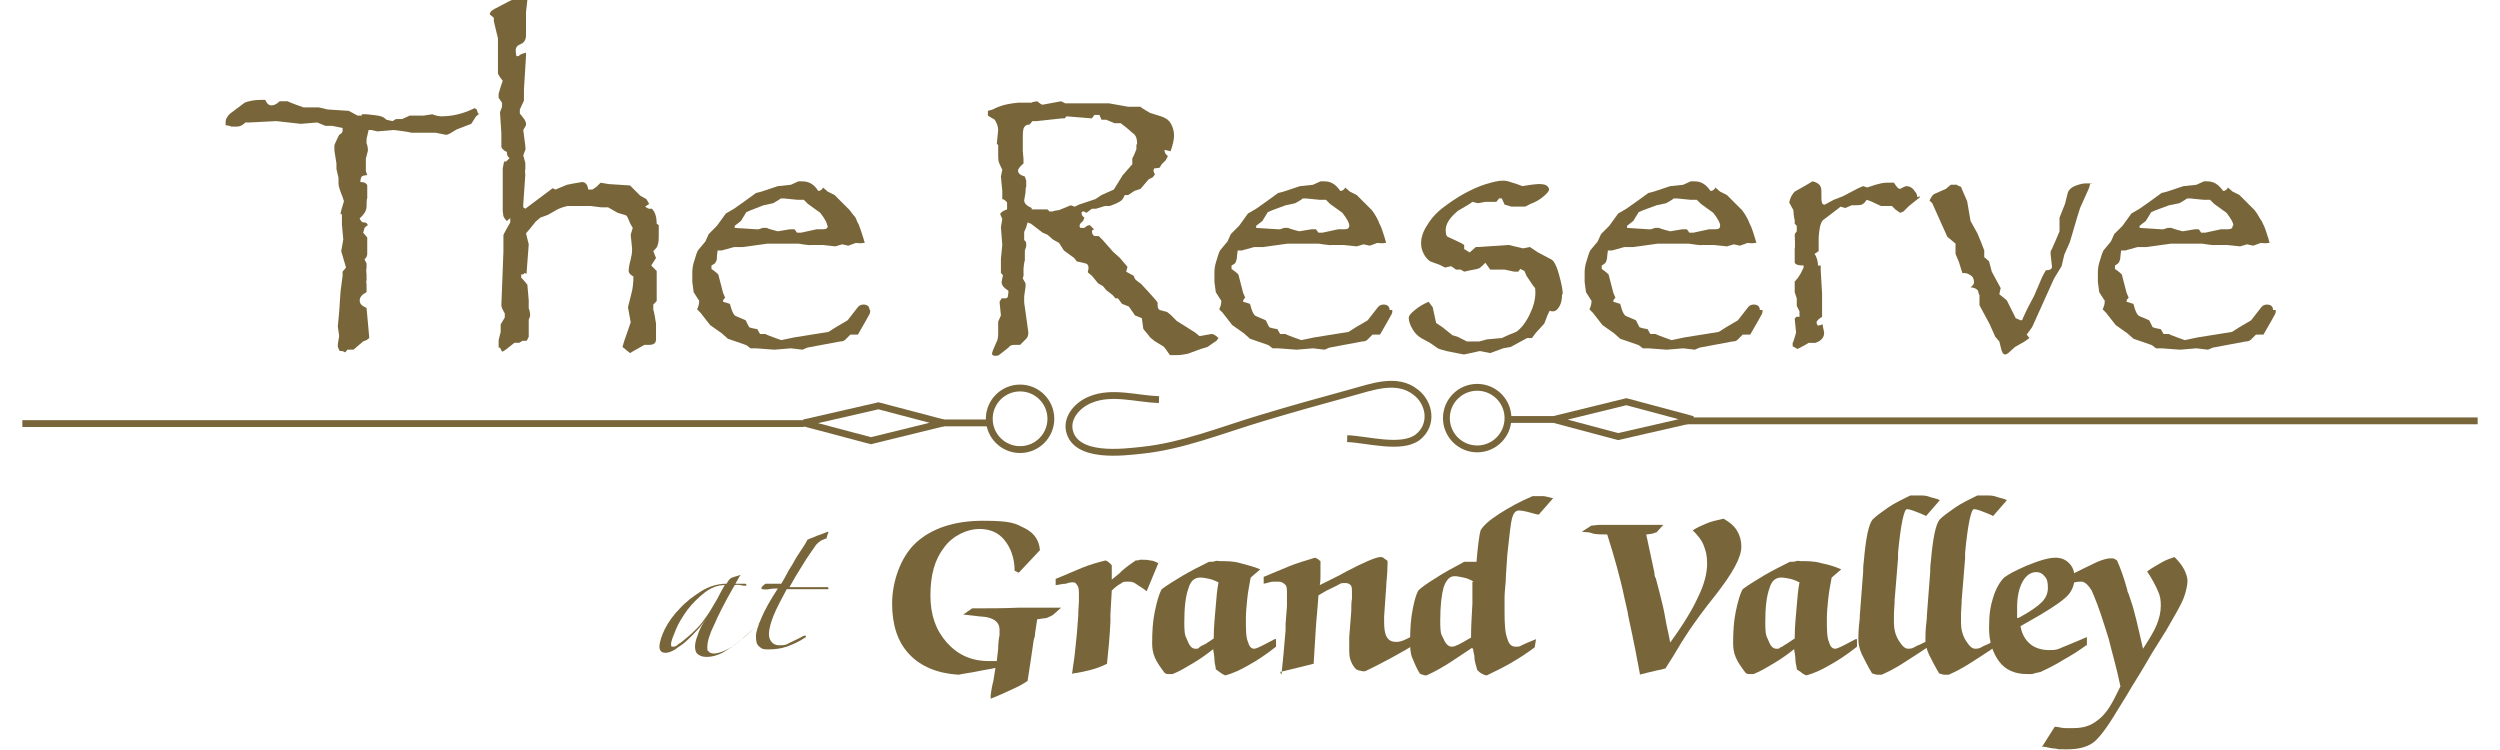 <svg xmlns="http://www.w3.org/2000/svg" id="Layer_2" data-name="Layer 2" width="5in" height="1.5in" viewBox="0 0 358.8 109.6"><defs><style>      .cls-1, .cls-2 {        fill: none;      }      .cls-1, .cls-3 {        stroke-width: 0px;      }      .cls-2 {        stroke: #78663a;      }      .cls-3 {        fill: #78663a;      }    </style></defs><g id="Layer_1-2" data-name="Layer 1-2"><g><g><path class="cls-3" d="M66.8,16.6l-.5.4-.7,1.1-2.1.8-1,.6c-.2.1-.4.2-.6.2h0l-1.5-.3h-3.6c0-.1-2.5-.4-2.5-.4l-2.4.2-.9-.2h-.4s-.3,1.3-.3,1.3v.7c.1,0,.2.8.2.8v.2l-.3,1.2v1s0,.8,0,.8l.2.6c-.4,0-.7.1-.8.2-.1.1-.2.4-.2.8.6,0,.9.2,1,.5v1.9c-.1,0-.1,1.2-.1,1.2,0,.5-.3,1.1-1,1.7,0,.2.2.3.2.4,0,0,.2.2.3.2.2,0,.3,0,.5.1l.2.3c-.2.1-.4.3-.5.4,0,.1-.1.4-.2.7l.6.7v2.4c0,.3-.1.5-.4.8l.3.6v.7c-.1,0,0,1,0,1v.8c-.1,0,0,.6,0,.6v1.1c-.6.3-1,.7-1,1.2s.3.8,1,1.1l.4,4.4-.4.3-.5.2-1.4,1.2h-.5s-.4,0-.4,0l-.3.4c-.2-.1-.4-.2-.5-.2h-.3c0,.1-.3-.6-.3-.6,0-.1,0-.2,0-.2,0,0,0-.1,0-.2l.2-1.2-.2-1.4.2-2.1.2-3,.3-2.3v-.6l.5-.6-.7-2.4.3-1.7-.2-2.2v-1.5c-.1,0-.2,0-.2,0,0-.3.2-.9.5-1.9l-.2-.6c-.4-1-.6-1.6-.6-2h0s0-.8,0-.8l-.3-1.3v-.8s-.3-1.9-.3-1.9v-.7c-.1,0,.7-1.6.7-1.6.4-.2.5-.4.5-.6s0-.3,0-.4l-1.5-.3h-1s-1.2-.5-1.2-.5l-2.4.2-3.6-.4-3.9.2h-.6c-.4.4-.8.6-1.2.6h-.9c0-.1-.8-.2-.8-.2,0-.5,0-.9.2-1.1.1-.2.3-.5.6-.7l2-1.5c.5-.2,1.3-.4,2.3-.4h.7c.2.5.5.8.9.8s.8-.2,1.2-.6h1.2c0,.1,2.3.9,2.3.9h2c0-.1,1.5.3,1.5.3l3.1.2,1.3.7h.6s0-.2,0-.2h.7c1.1.1,1.8.2,2.1.3s.5.2.8.5l.9.2.5-.3h.9s1.1-.5,1.1-.5h2s1.3-.2,1.3-.2c.5.2,1,.3,1.3.3,1.7,0,3.3-.4,4.9-1.2l.3.2.2.6h0Z"></path><path class="cls-3" d="M93,32.9v1.7c0,.7-.1,1.1-.2,1.3,0,.2-.3.5-.6.8l.4,1-.7,1.1.8.8v4.4l-.5.5v.8c.1,0,.4,2,.4,2v1.7c0,0,0,.6,0,.6,0,.5-.3.8-1,.8h-.7s-1.6.9-1.6.9l-.5.3-1.1-.9.2-.7,1-2.9-.4-2.2.6-2.4c.1-.5.2-1.2.2-2.1-.4-.2-.7-.5-.7-.8s.1-1,.3-1.7c.1-.4.2-.9.2-1.4v-.2l-.2-2,.3-1-.3-.5-.4-.9c-.1-.3-.3-.5-.5-.5l-1-.3-1.4-.8h-1s-1.6-.2-1.6-.2h-2.2s-1.1,0-1.1,0c-.5.1-1.1.3-1.5.5l-1.4.8-1.1.4-.7.6-.8,1-.6.7.4,1.6-.3,4v.3c0,0-.3-.1-.3-.1l-.2.2h-.3v.5c.1,0,.9,1,.9,1,0,0,0,0,0,0l.2,2.3v1.2c.1,0,.2.8.2.8v.3l-.2.5v2.4c.1,0-.3.7-.3.7h-.3s-.3,0-.3,0l-.5.3c-.1,0-.3,0-.7,0l-.5.4c-.6.5-1,.8-1.3.9l-.3-.6h-.2c0-.1,0-1.1,0-1.1l.3-1.2v-1.1l.6-1v-.6c-.3-.5-.5-.9-.5-1.2l.3-7.8v-2.4c-.1,0,1-1.9,1-1.9v-.6c-.1,0-.5.4-.5.4-.3-.3-.4-.5-.5-.7,0-.2-.1-.5-.1-.9v-6.1l.2-1h.3l.5-.5c-.3-.2-.4-.5-.4-.9-.5-.2-.7-.5-.8-.7v-2l-.2-3.1.3-.8v-.5c.1,0-.5-.8-.5-.8v-.6c0,0,.2-.7.2-.7l.2-.6.2-.6c-.5-.6-.7-1-.7-1.1v-5.1c0,0-.6-2.5-.6-2.5v-.5l-.6-.5c0-.3.3-.6.7-.8l2.1-1.1c.8-.4,1.4-.6,1.8-.6.5,0,.8.1.9.4l-.2,1.8v3.4c0,.5-.2.9-.5,1.1l-.6.3c-.2.1-.4.4-.4.7s0,.4.1.9h.3c.3-.3.7-.4,1.1-.5v.5l-.3,4.9v1.6c0,0-.6,1.3-.6,1.3v.6c.6.7.9,1.1.9,1.5v.2l-.4.7h0s.3,2.3.3,2.3v.3c.1,0,0,.3,0,.3l-.3.8.3,1.1v1c-.1,0,0,.7,0,.7l-.3,4.4v.4c0,0,.3.2.3.2l4-3,.4.2,1.7-.7,1-.2,1.2-.2c.5,0,.8.4.9,1.1h.6l.6-.4.6-.6,1.2.2,3.1.2,1.5,1.5.9.5.4.7-.6.4c.3.2.5.3.6.3h.4c.5.5.7,1.3.7,2.2h0Z"></path><path class="cls-3" d="M123.9,45.3c0,.2,0,.4-.1.6l-.5.9-1.2,2.1h-1.1c0,0-.7.7-.7.7-.2.2-.4.3-.8.3l-4.8.9-.7.3-1.7-.2-2.4.2-2.7-.2h-.8c-.4-.3-.6-.5-.7-.5l-2.6-.9-.9-.8-1.7-1.2-1.4-1.8-.5-.5c.2-.4.3-.8.3-1.1s0-.2-.1-.3l-.7-1.1-.2-1.5v-1.2c0-.4,0-.9.2-1.6.3-1,.5-1.7.7-1.9l1-1.2.5-1.1,1.2-1.2,1.3-1.8,1.2-.7,1.7-1.2,1.1-.8.4-.3.8-.2,2.4-.8,1.9-.2,1.1-.5h.6c.9,0,1.7.4,2.3,1.4.3,0,.6-.2.7-.5l.7.6,1,.5,2.2,2.2c.3.4.5.7.7.9s.3.5.4.8c.2.3.3.6.4.9.1.3.3.8.5,1.5l.2.7h-.3c0,.1-1,0-1,0l-1.1.4-.9-.2-1,.3-1.8-.2h-1.8c0,.1-1.8-.2-1.8-.2h-3s-1.5,0-1.5,0l-3.6.5h-1.3s-1.8.5-1.8.5h-.6c0,.1-.1.8-.1.8,0,.4,0,.7-.2.9,0,.2-.3.3-.6.5v.5c.6.4.9.7,1,.8l.7,2.7.3.7c-.2.2-.3.3-.3.5,0,0,0,0,0,.1l1,.3.2.7c.2.6.4,1,.7,1.1l1.4.6.5,1c.2.1.6.2,1.2.3l.4.7h.8c0,.1,2.3.9,2.3.9l1.9-.4,5-.8,1.1-.7,1.7-1,1.4-1.8c.2-.3.5-.5.9-.5.6,0,.9.3.9.8h0ZM117.6,32.9c0-.3-.3-.9-1-1.8l-1.8-1.3-.6-.6h-.9s-2-.2-2-.2h-.5c0,.1-1.1.7-1.1.7l-1.4.3-1.8.7-.7.3-.8,1.3c-.5.4-.8.6-.9.7v.3c-.1,0,3.1.2,3.1.2h.4s.6-.2.6-.2h.6c0,.1,1.6.5,1.6.5h0l1.8-.3h.6c0-.1.4.5.4.5h.6l2.3-.5h.9c.4,0,.7-.1.7-.5h0Z"></path><path class="cls-3" d="M174.5,49.8l-.6.4-.7.5-1,.3-1.9.7c-.5.1-1.1.2-1.7.2h-.9c-.6-.9-.9-1.3-1-1.3l-1.3-.8-.6-.5-.3-.4c-.5-.6-.7-.8-.7-.9l-.2-1.5-1-.4-.9-1.3-1-.4-.6-.8h-.4c0-.1-.4-.5-.4-.5l-.9-.7-.5-.6-.7-.4-.9-1.1-.6-.5c0-.2.1-.4.1-.6,0-.4-.1-.6-.4-.7l-1.3-.3-.4-.5-1.5-1.1-.7-1.1-.9-.5-.8-.7-.7-.3-1.7-1.3-.5-.2-.2.7-.3.7v1.2c.2.1.3.3.3.5s0,.3,0,.4l-.2.6v1.5c-.1,0-.2,1.2-.2,1.2v.7c.1,0-.1.7-.1.7l.4.7v.5c0,0-.2,1.4-.2,1.4v.9c0,0,.6,4.3.6,4.3v.2c0,.3-.1.6-.3.8l-.5.5-.4.4h-.9c-.3,0-.6.1-.8.4l-1.4,1.1c0,0-.2.1-.5.1s-.5-.1-.5-.3.2-.7.6-1.6c.2-.3.3-.8.3-1.3v-1.8c0,0,.4-.9.4-.9l-.2-2,.3-.5h.4c.2,0,.4,0,.5-.2,0-.2.1-.4.1-.9l-.4-.3c-.4-.3-.6-.6-.6-1l.2-1-.3-.3v-.9c0,0,0-1.2,0-1.2l.2-2-.2-2.6.2-1.2-.3-.7c0-.2.4-.5,1-.7v-1c-.2-.3-.5-.5-.7-.5v-1.2c0,0-.2-2.1-.2-2.1l.2-1c-.2-.4-.4-.8-.5-1.1s-.1-.7-.1-1.3v-1.2l-.2-.2.2-2c0-.5-.2-1-.5-1.5l-1-.6v-.7c.1,0,.7-.2.7-.2l.4-.2c1.1-.5,2.2-.7,3.4-.8h1.9c0-.1.8-.2.8-.2.4.3.6.5.8.5h0l2.7-.5.6.3c0,0,0,0,.1,0,0,0,0,0,0,0h.7c0,0,1.9,0,1.9,0h3.7l2.8.5h1.8c0,.1,1.4.9,1.4.9l1.6.5c.6.2,1.1.5,1.4,1,.3.5.5,1.1.5,1.8s-.2,1.4-.5,2.3l-.9-.2c0,.4.2.7.5.9l-.3.6-.6.6-.3.5c0,0-.4.1-.8.1,0,.1-.1.2-.1.4l.2.5-.3.4-.6.3-1.2,1.4-.9.3-.9.6h-.5c-.2.5-.4.8-.8,1l-.6.3-.8.3h-.7l-1.3.4h-.4s-.2,0-.2,0l-.8.6c-.2-.1-.3-.2-.4-.2s-.2,0-.3.1c0,0,0,.1,0,.2,0,.2.1.4.4.6l-.2.5c-.4.3-.5.5-.5.7s0,.1.1.3h.6c.2-.2.5-.4.8-.4l.6.6-.3.2c0,.5.2.8.5.8h.5s.6.6.6.6l1.5,1.7,1,.9,1.1,1.3-.2.7,1.1.6c.1.3.2.5.3.6,0,0,.4.3.8.6l1.2,1.3.8.9.4.5v.3c0,.3,0,.6.3.8l1.1.3.5.4.9.9,2.7,1.7.6.5c0,0,.1,0,.1,0,0,0,0,0,0,0l1.7-.3h0c.2,0,.6.2,1,.6h0ZM162.9,21c0-.8-.2-1.3-.7-1.6l-.8-.7-.9-.7h-.9s-1.2-.5-1.2-.5h-.3s-.4,0-.4,0l-.3-.7h-.7c0-.1-.4.5-.4.5l-3.7-.3-.3.3h-.4s-3.7.4-3.7.4h-.6l-.4.5c-.4,0-.6.1-.8.4s-.2.9-.2,1.8v1.7c0,0,.1,1.1.1,1.1v.7c-.5.4-.8.8-.8,1,0,.4.3.7,1,.9l.2.6v.9c-.1,0-.1.8-.1.8l-.2,1.2c0,.4.4.8,1.1,1.1v.2c0,0,2.3,0,2.3,0l.3.3h.5c0-.1.9-.2.9-.2l1.7-.7.6.2.6-.3,2.4-.8.9-.6,1.8-.8,1.3-2.1,1.4-1.6v-.9c.1,0,.6-1.3.6-1.3v-.7c.1,0,.1,0,.1,0Z"></path><path class="cls-3" d="M200.2,45.3c0,.2,0,.4-.1.6l-.5.9-1.2,2.1h-1.1c0,0-.7.7-.7.7-.2.2-.4.3-.8.3l-4.8.9-.7.3-1.7-.2-2.4.2-2.7-.2h-.8c-.4-.3-.6-.5-.7-.5l-2.6-.9-.9-.8-1.7-1.2-1.4-1.8-.5-.5c.2-.4.3-.8.3-1.1s0-.2-.1-.3l-.7-1.1-.2-1.5v-1.2c0-.4,0-.9.2-1.6.3-1,.5-1.7.7-1.9l1-1.2.5-1.1,1.2-1.2,1.3-1.8,1.2-.7,1.7-1.2,1.1-.8.4-.3.8-.2,2.4-.8,1.9-.2,1.1-.5h.6c.9,0,1.6.4,2.3,1.4.3,0,.6-.2.7-.5l.7.6,1,.5,2.2,2.2c.3.4.5.7.6.9s.3.5.4.8.3.6.4.9c.1.3.3.8.5,1.5l.2.7h-.3c0,.1-1,0-1,0l-1.1.4-.9-.2-1,.3-1.9-.2h-1.8c0,.1-1.9-.2-1.9-.2h-3s-1.5,0-1.5,0l-3.6.5h-1.3s-1.8.5-1.8.5h-.6c0,.1-.1.8-.1.8,0,.4-.1.7-.2.9,0,.2-.3.3-.6.5v.5c.6.4.9.7,1,.8l.7,2.7.3.7c-.2.2-.3.3-.3.5,0,0,0,0,0,.1l1,.3.2.7c.2.6.4,1,.7,1.1l1.4.6.5,1c.2.1.6.2,1.2.3l.4.7h.8c0,.1,2.3.9,2.3.9l1.9-.4,5-.8,1.1-.7,1.7-1,1.4-1.8c.2-.3.5-.5.9-.5.6,0,.9.3.9.8h0ZM193.9,32.9c0-.3-.3-.9-1-1.8l-1.8-1.3-.6-.6h-.9s-2-.2-2-.2h-.5c0,.1-1.1.7-1.1.7l-1.4.3-1.9.7-.7.3-.8,1.3c-.5.4-.8.6-.9.7v.3c-.1,0,3.1.2,3.1.2h.4s.6-.2.6-.2h.6c0,.1,1.6.5,1.6.5h0l1.8-.3h.6c0-.1.4.5.4.5h.6l2.3-.5h.9c.4,0,.7-.1.7-.5h0Z"></path><path class="cls-3" d="M225,43c0,.7-.1,1.3-.4,1.8-.3.5-.6.7-.9.7s-.2,0-.5-.1l-.3.6-.5,1.3-1.2,1.3-.6.8h-.7s-2.4,1.3-2.4,1.3l-1.1.2-1.9.7-1.5-.3-2.3.5c-.2,0-1-.2-2.6-.5-.7-.2-1.2-.3-1.4-.5l-1-.7-1.3-.7c-.5-.3-1-.8-1.3-1.4-.3-.5-.5-1.1-.5-1.5s.3-.7.9-1.2c.6-.5,1.3-.9,2-1.2l.6.8.5,2.3.9.6,1.5,1.2.7.2,1.4.7h1.6c0,.1,1.3-.3,1.3-.3l2.2-.2,1.1-.5,1-.4c.6-.4,1.3-1.2,1.9-2.4.6-1.2.9-2.3.9-3.3s-.1-.7-.3-1l-1-1.5-.3-.7-.6-.3-.3.4h-.6s-1.4-.3-1.4-.3h-2.1l-.7-1c-.4.4-.7.7-.9.8s-.7.2-1.3.3l-.9.2-.5-.3h-.7l-.7-.5-.9.2-.8-.4-1.1-.4c-.4-.1-.8-.5-1.1-1-.3-.5-.5-1.1-.5-1.7,0-.9.3-1.8.9-2.7.6-1,1.4-1.9,2.5-2.7.8-.6,1.8-1.3,2.9-1.9,1.1-.6,2.2-1.1,3.2-1.4s1.8-.5,2.5-.5.9.2,2,.5l.8.3c1.2-.2,2-.3,2.3-.3s.9,0,1.2.2.4.4.4.6-.2.5-.8,1-1.1.8-1.9,1.1l-.8.4h-.7s-1.3,0-1.3,0l-1-.3-.4-.9h-.4l-.4.5h-1.6l-1.1.2-.8-.2-.4.3-1.7,1c-1.2,1-1.8,1.9-1.8,2.8s.2,1,.5,1.1l1.7.8.5.3v.6l.8.5.9-.8h.4s4.4-.3,4.4-.3l2.1.5,1-.2,1.2.8,1.9,1c.4.2.7.8,1,1.7l.2.7c.3,1.1.5,2,.5,2.7h0Z"></path><path class="cls-3" d="M254.3,45.3c0,.2,0,.4-.1.6l-.5.9-1.2,2.1h-1.1c0,0-.7.7-.7.7-.2.2-.4.3-.8.3l-4.8.9-.7.3-1.7-.2-2.4.2-2.7-.2h-.8c-.4-.3-.6-.5-.7-.5l-2.6-.9-.9-.8-1.7-1.2-1.4-1.8-.5-.5c.2-.4.3-.8.3-1.1s0-.2-.1-.3l-.7-1.1-.2-1.5v-1.2c0-.4,0-.9.2-1.6.3-1,.5-1.7.7-1.9l1-1.2.5-1.1,1.2-1.2,1.3-1.8,1.2-.7,1.7-1.2,1.1-.8.4-.3.8-.2,2.4-.8,1.9-.2,1.1-.5h.6c.9,0,1.6.4,2.3,1.4.3,0,.6-.2.7-.5l.7.6,1,.5,2.2,2.2c.3.4.5.7.6.9s.3.5.4.8.3.6.4.9c.1.3.3.8.5,1.5l.2.7h-.3c0,.1-1,0-1,0l-1.1.4-.9-.2-1,.3-1.9-.2h-1.8c0,.1-1.9-.2-1.9-.2h-3s-1.5,0-1.5,0l-3.6.5h-1.3s-1.8.5-1.8.5h-.6c0,.1-.1.8-.1.8,0,.4-.1.7-.2.9s-.3.3-.6.5v.5c.6.4.9.7,1,.8l.7,2.7.3.7c-.2.2-.3.3-.3.5,0,0,0,0,0,.1l1,.3.2.7c.2.6.4,1,.7,1.1l1.4.6.5,1c.2.1.6.2,1.2.3l.4.7h.8c0,.1,2.3.9,2.3.9l1.9-.4,5-.8,1.1-.7,1.7-1,1.4-1.8c.2-.3.5-.5.9-.5.6,0,.9.3.9.8h0ZM248.1,32.9c0-.3-.3-.9-1-1.8l-1.8-1.3-.6-.6h-.9s-2-.2-2-.2h-.5c0,.1-1.1.7-1.1.7l-1.4.3-1.9.7-.7.3-.8,1.3c-.5.4-.8.6-.9.7v.3c-.1,0,3.1.2,3.1.2h.4s.6-.2.6-.2h.6c0,.1,1.6.5,1.6.5h0l1.8-.3h.6c0-.1.4.5.4.5h.6l2.3-.5h.9c.4,0,.7-.1.7-.5h0Z"></path><path class="cls-3" d="M277.3,28.7c0,0,0,.2-.1.2l-1.5,1.2-.8.8-.5.2-.7-.5-.5-.5h-1.6s-1.5-.7-1.5-.7l-.6-.2c-.2.4-.5.6-.7.7-.2.1-.8.1-1.5.1l-.9.4-.7-.2-.5.4-2.1,1.6c-.4.5-.5,1.3-.6,2.5v2s-.6.4-.6.4c.4.6.5,1.2.5,1.7h.4v.7s.2,3.4.2,3.4v1.8s0,1.6,0,1.6c-.5.3-.8.6-.8.8s0,.2.2.5l.7-.2v.2s.2,1,.2,1h0c0,.4-.1.7-.4,1s-.6.4-.9.5h-1c0,.1-1.6.9-1.6.9l-.7-.4v-.5c.1,0,.5-1.5.5-1.5l-.2-2,.2-.3h.5v-.8s-.4-.8-.4-.8v-1.1c0,0-.3-.9-.3-.9v-1.6c.1,0,.2-.2.3-.3,0,0,.2-.2.3-.4.1-.2.3-.4.4-.7l.3-.6v-.3c-.9,0-1.3-.2-1.3-.5v-2c.1,0,0-2,0-2,0-.2.2-.3.3-.5v-.8l-.3-.3v-.6c-.1,0-.2-1.4-.2-1.4l-.6-1.1c.1-.6.4-1.2.8-1.6l1.6-.9,1-.6c.5.1.8.3,1,.5.2.2.3.5.3,1v.9c0,.6.1,1,.4,1h.1l1.3-.7,1.3-.5,2.3-1.2.7-.3.6.2,1.2-.4c.7-.2,1.2-.3,1.6-.3h1.1c.4.6.6.9.9.9,0,0,0,0,0,0,0,0,0,0,0,0l.6-.3c.1,0,.2-.1.3-.1.4,0,.9.2,1.2.7.3.3.4.6.4.9h0Z"></path><path class="cls-3" d="M302.2,26.8l-.2.7-1.3,2.9-.5,1.6-.7,2.4-.3,1-.8,1.8-.4,1.7-1.1,1.8-3.2,7.1-.8,1.1.4.5-.7.5-1.4.8-1,.9c-.2.1-.3.2-.4.2s-.2,0-.4-.2c-.1-.3-.2-.4-.2-.5l-.3-1.2-.6-.7-.8-1.8-1.5-2.8v-1.5c-.1,0-.2-.6-.2-.6-.2-.3-.6-.5-1.1-.5.4-.3.5-.6.5-.7,0-.4-.1-.8-.4-1s-.6-.4-1-.4h-.3s-.5-1.6-.5-1.6l-.5-1.2v-1.5s-1.2-1-1.2-1l-2.2-4.9-.4-.4c.3-.6.5-.9.8-1l1.6-.7.7-.6s.1,0,.2,0h.7c0,.1.6.3.6.3l.2.5.7,1.6.5,2.9,1,1.8.5,1.2.5,1.3v1c.1,0,.7.6.7.6l.4,1.5,1.3,2.4-.2.9.5.4.6.5,1.3,2.6.7.3c.2,0,.3,0,.3-.2l.7-1.5,1-1.9,1.2-2.8.5-.9c.6,0,.9-.2.9-.5h0s-.2-1.8-.2-1.8v-.5c.1,0,1.3-2.9,1.3-2.9v-2s.8-2,.8-2l.4-1.6c.1-.4.5-.8,1-1s1.1-.4,1.6-.4h.9c0,.1,0,.1,0,.1Z"></path><path class="cls-3" d="M329.3,45.3c0,.2,0,.4-.1.6l-.5.9-1.2,2.1h-1.1c0,0-.7.7-.7.7-.2.2-.4.3-.8.3l-4.8.9-.7.3-1.7-.2-2.4.2-2.7-.2h-.8c-.4-.3-.6-.5-.7-.5l-2.6-.9-.9-.8-1.7-1.2-1.4-1.8-.5-.5c.2-.4.3-.8.3-1.1s0-.2-.1-.3l-.7-1.1-.2-1.5v-1.2c0-.4,0-.9.2-1.6.3-1,.5-1.7.7-1.9l1-1.2.5-1.1,1.2-1.2,1.3-1.8,1.2-.7,1.7-1.2,1.1-.8.4-.3.8-.2,2.4-.8,1.9-.2,1.1-.5h.5c.9,0,1.6.4,2.3,1.4.3,0,.6-.2.7-.5l.7.6,1,.5,2.2,2.2c.3.4.5.7.6.9s.3.5.5.8c.1.3.3.6.4.9.1.3.3.8.5,1.5l.2.7h-.3c0,.1-1,0-1,0l-1.1.4-.9-.2-1,.3-1.9-.2h-1.8c0,.1-1.9-.2-1.9-.2h-3s-1.5,0-1.5,0l-3.6.5h-1.3s-1.8.5-1.8.5h-.6c0,.1-.1.8-.1.8,0,.4-.1.7-.2.9s-.3.3-.6.5v.5c.6.4.9.7,1,.8l.7,2.7.3.7c-.2.2-.3.3-.3.5,0,0,0,0,0,.1l1,.3.2.7c.2.6.4,1,.7,1.1l1.4.6.5,1c.2.1.6.2,1.2.3l.4.7h.8c0,.1,2.3.9,2.3.9l1.9-.4,5-.8,1.1-.7,1.7-1,1.4-1.8c.2-.3.5-.5.9-.5.6,0,.9.3.9.8h0ZM323.1,32.9c0-.3-.3-.9-1-1.8l-1.8-1.3-.6-.6h-.9s-2-.2-2-.2h-.5c0,.1-1.1.7-1.1.7l-1.5.3-1.9.7-.7.3-.8,1.3c-.5.4-.8.6-.9.7v.3c-.1,0,3.1.2,3.1.2h.4s.6-.2.6-.2h.6c0,.1,1.6.5,1.6.5h0l1.8-.3h.5c0-.1.4.5.4.5h.6l2.3-.5h1c.4,0,.7-.1.7-.5h0Z"></path></g><g><path class="cls-3" d="M109.6,88.9c-.7.8-1.4,1.7-2.3,2.5-.8.8-1.7,1.6-2.5,2.3s-1.7,1.2-2.5,1.7c-.8.4-1.6.6-2.3.6s-1-.2-1.3-.4-.4-.7-.4-1.1.1-1,.4-1.7c.2-.7.6-1.5,1.2-2.3-.4.5-.8,1.1-1.3,1.6s-1,1.1-1.6,1.6c-.5.5-1.1.8-1.6,1.2-.5.3-1,.5-1.4.5-.6,0-.9-.3-.9-.9s.3-1.6.8-2.6,1.3-2.1,2.2-3c.9-1,2-1.8,3.1-2.5s2.4-1.1,3.7-1.1c.2-.3.3-.5.4-.6.1-.1.2-.2.4-.3l1.3-.4h0c-.2.2-.3.4-.4.6-.1.2-.3.5-.4.7.2,0,.4,0,.7,0,.3,0,.5,0,.7,0,.2,0,.2.1.2.2s0,.1-.1.1c-.2,0-.4,0-.8-.1s-.6,0-.8,0c-1.4,2.4-2.4,4.4-3,5.8-.7,1.4-1,2.5-1,3.2s0,.5.2.7c.1.2.4.3.8.3s1.1-.2,1.7-.5c.7-.3,1.4-.8,2.1-1.4.8-.6,1.5-1.3,2.3-2.1.8-.8,1.6-1.7,2.3-2.6,0,0,.1-.1.2,0s0,.1,0,.2h0ZM102.6,85.5c-1,0-2,.4-2.9,1.1-.9.7-1.8,1.6-2.5,2.5-.7,1-1.3,1.9-1.7,2.9-.4,1-.7,1.7-.7,2.1s0,.4.3.4.5-.1.8-.4c.4-.2.8-.6,1.3-1,.5-.4,1-.9,1.5-1.4.5-.5.9-1.1,1.4-1.8.5-.7.9-1.5,1.4-2.3.4-.8.8-1.5,1.2-2.2h0s0,0,0,0Z"></path><path class="cls-3" d="M117.5,78.7c-.2,0-.5.2-.8.3-.3.2-.5.4-.7.6-.7,1-1.4,2-2,3-.7,1.1-1.3,2.1-1.9,3.2h5.6c0,0,.1.1.1.2s0,.1,0,.1c-.2,0-.6,0-1.1,0s-1,0-1.6,0c-.6,0-1.2,0-1.8,0s-1.1,0-1.6,0c-.8,1.5-1.5,2.8-1.9,3.8s-.7,2-.7,2.8.5,1.6,1.5,1.6,1-.1,1.6-.4,1.3-.6,2-1c0,0,.2,0,.3,0,0,.1,0,.2,0,.2-1,.7-2,1.1-2.8,1.4-.9.3-1.8.4-2.7.4s-.9-.1-1.3-.4-.5-.8-.5-1.5.3-1.5.8-2.7c.5-1.2,1.3-2.6,2.4-4.3-.4,0-.8,0-1.3.1s-.8,0-.9,0c-.2,0-.2,0-.2-.2.1-.2.3-.4.6-.6h2.3c.3-.5.6-1,.9-1.6.3-.6.7-1.1,1-1.7.3-.6.7-1.1,1-1.6.3-.5.7-1,.9-1.5.3-.2.8-.3,1.4-.6.6-.2,1.1-.4,1.6-.6,0,0,0,0,.1.1,0,0,0,.1-.1.2h0Z"></path></g><rect class="cls-1" x="36.6" y="57" width="288" height="13.1"></rect><g><path class="cls-3" d="M141.5,101.6c.1-.7.2-1.4.4-2.1.1-.7.2-1.3.3-1.9-.8.2-1.7.3-2.6.5-.9.2-1.9.3-2.8.5-3.1-.2-5.5-1.2-7.2-3-1.7-1.8-2.5-4.3-2.5-7.4s1.2-6.8,3.5-8.9c2.3-2.1,5.6-3.2,9.8-3.2s4.7.4,6.1,1.1c1.4.7,2.1,1.8,2.2,3.2l-3.1,3.3-.6-.3c0-1.9-.6-3.4-1.5-4.5s-2.1-1.6-3.7-1.6-3.8.9-5.1,2.7c-1.4,1.8-2,4.1-2,7s.8,5.1,2.4,6.9,3.6,2.7,6.1,2.7.4,0,.6,0c.2,0,.4,0,.6,0l.2-1.8c0-.8.1-1.5.2-2,0-.5,0-.8,0-.8,0-1.1-.9-1.8-2.6-1.9,0,0-.1,0-.1,0l-2.6-.3,1.3-.9c2.4,0,4.6,0,6.8-.1,2.1,0,4.2,0,6.2,0-.3.3-.7.6-1,.9s-.7.4-1.1.6l-1.4.2-.3,2c0,.1,0,.5-.2,1-.3,2.1-.6,4.1-.9,6-.7.5-1.5.9-2.4,1.3s-1.9.9-3,1.3h0Z"></path><path class="cls-3" d="M153.4,98.5c.1-1,.3-2,.4-3s.2-2,.3-2.9l.2-2.6c0-1,.1-1.7.1-2.1,0-.4,0-.7,0-.9,0-.6,0-1.1-.2-1.4s-.3-.5-.6-.5-.6,0-1.1.2c-.6,0-1.1.2-1.5.2v-.9c1.4-.6,2.6-1.1,3.8-1.6s2.3-.8,3.5-1.1c.2.1.4.2.5.3s.2.2.4.4c0,.2,0,.4,0,.6,0,.2,0,.4,0,.5v.5c0,.2,0,.4,0,.5l1.1-.9c0,0,.2-.2.4-.4.7-.6,1.4-1.1,2-1.5.2,0,.4,0,.6-.1.2,0,.4,0,.5,0,.3,0,.6,0,1,.1.4,0,.8.2,1.2.4l-1.7,4.1c-.6-.5-1.2-.8-1.6-1.1s-.8-.3-1.2-.3-.7,0-1,.3c-.4.2-.8.5-1.3,1l-.2,3.5c0,.2,0,.5,0,1.1-.1,2.2-.3,4.2-.5,6.1-.8.4-1.6.7-2.4.9s-1.6.4-2.5.5h0Z"></path><path class="cls-3" d="M174.1,94.8c-1,.8-2,1.5-3,2.1-1,.6-2,1.2-3,1.6-.2,0-.4,0-.6,0-.2,0-.4,0-.6-.2-.6-.8-1.1-1.5-1.4-2.2s-.4-1.4-.4-2.1c0-1.7.1-3.3.4-4.7s.6-2.5,1-3.2c.9-.7,2-1.3,3.1-2,1.2-.7,2.4-1.3,3.8-2,.4,0,.7,0,.9-.1s.5,0,.7,0c1,0,2,0,3,.3s2,.5,2.9.9l-1.4,1.2c-.2,1.1-.4,2.1-.5,3.1s-.2,2-.2,2.9c0,1.6,0,2.7.3,3.4.2.7.5,1,.9,1s1.3-.5,3-1.4h.2c0-.1,0,1.1,0,1.1-1.5,1.2-2.9,2.1-4,2.7-1.2.7-2.3,1.2-3.4,1.5-.2-.1-.5-.2-.7-.4-.2-.1-.4-.3-.7-.5,0-.4-.2-.9-.2-1.4,0-.5-.1-1-.2-1.6h0ZM174.1,93.3c0-1.9.2-3.5.3-4.8s.2-2.4.4-3.4c-.4-.2-.9-.4-1.3-.5-.5-.1-.9-.2-1.4-.2-.8,0-1.4.5-1.7,1.6-.4,1.1-.6,2.7-.6,4.9s.2,2,.5,2.8.7,1.1,1.1,1.1.4,0,.6-.2.5-.3.9-.5l1.2-.8h0Z"></path><path class="cls-3" d="M184,98.6c.2-1.9.4-4.1.6-6.5,0-.4,0-.7,0-.9l.2-2.6v-.2c0-.8,0-1.3,0-1.7,0-.6,0-1.1-.3-1.3-.2-.2-.5-.4-.9-.4s-.4,0-.8,0-.8.2-1.4.3v-1c1.2-.5,2.4-1,3.6-1.5,1.2-.5,2.6-.9,3.9-1.3.1,0,.2.1.4.2.1,0,.2.2.4.3,0,.6,0,1.2,0,1.8,0,.6,0,1.2-.1,1.7l3-1.5c.2-.1.5-.3.9-.5,2.5-1.3,4.1-2,4.9-2.1.2,0,.4,0,.6.2s.4.2.5.4c0,0,0,.2,0,.4,0,1.5-.2,2.7-.2,3.4l-.3,4.3s0,.2,0,.3c0,.2,0,.3,0,.4,0,1.1.1,1.8.4,2.3s.7.7,1.4.7,1.3-.3,2.6-1h.1c0,0,.4,1.1.4,1.1-1.1.7-2.3,1.4-3.6,2.1s-2.6,1.4-4.1,2.1c-.2,0-.5,0-.7-.1-.2,0-.4-.1-.6-.2-.4-.4-.6-.8-.8-1.3s-.2-1.1-.2-1.9,0-.1,0-.3c0-.2,0-.5,0-1.2l.3-3.8c0-.7,0-1.3.1-1.8,0-.5,0-.8,0-.9,0-.5,0-.9-.2-1.1-.2-.2-.4-.3-.8-.3s-.6,0-.9.2-1,.5-1.8.9l-1.2.7c-.1,1.7-.3,3.4-.4,5.1-.1,1.7-.2,3.3-.3,4.9l-4.9,1.2h0Z"></path><path class="cls-3" d="M211.8,94.7l-2.4,1.6c0,0-.2.1-.3.2-1.5,1-2.8,1.7-3.9,2.2-.2,0-.4,0-.5-.1-.2,0-.4-.1-.5-.2-.5-.8-.8-1.6-1.1-2.3s-.3-1.6-.3-2.5c0-1.7.1-3.2.4-4.7.3-1.5.6-2.4.9-2.7.3-.3,1.1-.9,2.4-1.7,1.2-.8,2.7-1.6,4.2-2.4.1,0,.3,0,.6,0,.2,0,.4,0,.5,0s0,0,.1,0c.2,0,.4,0,.6,0,.2-2.4.4-3.9.6-4.6.4-.7,1.3-1.5,2.7-2.4s3-1.8,4.9-2.6c0,0,.1,0,.2,0,.1,0,.2,0,.2,0,.3,0,.7,0,1.1,0,.4,0,.9.2,1.5.3l-2.1,2.4c-.2,0-.5-.1-.9-.2-1-.3-1.7-.4-2-.4-.5,0-.8.4-1,1.1-.2.7-.4,2.6-.7,5.4l-.2,3c0,1.2-.2,2.2-.2,3.2,0,.9,0,1.7,0,2.2,0,1.8.1,3.1.4,3.8.2.8.6,1.2,1.2,1.2s.5,0,.9-.2,1.1-.5,2.1-.9l-.2,1.2c-1.2.9-2.3,1.6-3.5,2.3s-2.3,1.2-3.5,1.8c-.3,0-.6-.2-.8-.3s-.4-.3-.6-.5c-.2-.8-.4-1.3-.4-1.8s-.2-.9-.2-1.3h0ZM212.1,85c-.5-.3-1-.5-1.5-.6-.5-.1-.9-.2-1.3-.2-.7,0-1.2.5-1.6,1.6-.3,1.1-.5,2.7-.5,4.9s.2,2,.5,2.7c.3.7.7,1.1,1.2,1.1s1.2-.4,2.4-1.1c.2-.1.3-.2.4-.2,0-1.6.1-3.2.2-5,0-.4,0-.6,0-.8v-2.4h.1Z"></path><path class="cls-3" d="M236.4,98.6c-.4-2.2-.9-4.8-1.6-8-.1-.5-.2-.9-.2-1.1l-.5-2.2c-.3-1.5-.7-3-1.1-4.5s-.9-3.1-1.4-4.7c-1,0-1.8,0-2.3-.2s-1-.1-1.4-.2l1.4-.9c.4,0,.8-.1,1.2-.1.4,0,.8,0,1.2,0h8.1l-1,1.1c-.2,0-.5.2-.7.2-.2,0-.5.1-.8.1.4,1.8.8,3.7,1.2,5.6,0,.4.1.7.2.8l.5,1.9c.4,1.5.7,2.8.9,4s.5,2.3.7,3.5c1.9-2.6,3.3-4.9,4.1-6.7.9-1.8,1.3-3.5,1.3-4.8s-.2-1.9-.5-2.7c-.3-.8-.9-1.5-1.6-2.2.6-.4,1.3-.7,2-1,.7-.3,1.6-.5,2.5-.7.9.5,1.6,1.1,2,1.8.4.7.6,1.4.6,2.3,0,1.6-1.3,3.9-3.8,7.1-1.7,2.1-2.9,3.8-3.8,5.1l-1.1,1.7c-.4.7-.8,1.3-1.2,2-.4.6-.8,1.3-1.2,1.9,0,0-.2,0-.4.1-1.5.3-2.6.6-3.4.8h0Z"></path><path class="cls-3" d="M259,94.8c-1,.8-2,1.5-3,2.1-1,.6-2,1.2-3,1.6-.2,0-.4,0-.6,0-.2,0-.4,0-.6-.2-.6-.8-1.1-1.5-1.4-2.2-.3-.7-.4-1.4-.4-2.1,0-1.7.1-3.3.4-4.7s.6-2.5,1-3.2c.9-.7,2-1.3,3.1-2,1.2-.7,2.4-1.3,3.8-2,.4,0,.7,0,.9-.1s.5,0,.7,0c1,0,2,0,3,.3,1,.2,2,.5,2.9.9l-1.4,1.2c-.2,1.1-.4,2.1-.5,3.1s-.2,2-.2,2.9c0,1.6,0,2.7.3,3.4.2.7.5,1,.9,1s1.3-.5,3-1.4h.2c0-.1,0,1.1,0,1.1-1.5,1.2-2.9,2.1-4,2.7-1.2.7-2.3,1.2-3.4,1.5-.2-.1-.5-.2-.7-.4s-.5-.3-.7-.5c0-.4-.2-.9-.2-1.4,0-.5-.1-1-.2-1.6h0ZM259,93.3c0-1.9.2-3.5.3-4.8.1-1.3.2-2.4.4-3.4-.4-.2-.9-.4-1.3-.5-.5-.1-.9-.2-1.4-.2-.8,0-1.4.5-1.7,1.6-.4,1.1-.6,2.7-.6,4.9s.2,2,.5,2.8.7,1.1,1.1,1.1.4,0,.6-.2c.2,0,.5-.3.9-.5l1.2-.8h0Z"></path><path class="cls-3" d="M279,94.2c-1.8,1.2-3.2,2.1-4.3,2.8-1.1.7-2.1,1.2-3,1.6-.2,0-.4,0-.6,0-.2,0-.5-.1-.8-.2-.6-1-1.1-2-1.5-2.8-.4-.9-.5-1.6-.5-2.2s0-1.3.2-3c0-.7.1-1.2.1-1.6l.4-5.2c0-.4,0-.9.1-1.6.3-3.4.7-5.4,1.3-6.1.5-.5,1.2-1,2.2-1.7s2.1-1.2,3.3-1.8c.4,0,.7,0,.9,0,.2,0,.3,0,.3,0,.6,0,1.1,0,1.6.2s1,.2,1.5.5l-2,2.3c0,0-.1,0-.2-.1-1.4-.6-2.2-.9-2.6-.9s-.9,2.1-1.3,6.4c0,.4,0,.6,0,.8l-.5,6.1c0,.8-.1,1.5-.1,2.1,0,.7,0,1.1,0,1.2,0,.9.2,1.8.7,2.6s.9,1.2,1.4,1.2.7-.1,1.2-.4c.6-.2,1.4-.7,2.5-1.2v1.3h0Z"></path><path class="cls-3" d="M288.8,94.2c-1.8,1.2-3.2,2.1-4.3,2.8s-2.1,1.2-3,1.6c-.2,0-.4,0-.6,0-.2,0-.5-.1-.8-.2-.6-1-1.1-2-1.5-2.8-.4-.9-.5-1.6-.5-2.2s0-1.3.2-3c0-.7.1-1.2.1-1.6l.4-5.2c0-.4,0-.9.1-1.6.3-3.4.7-5.4,1.3-6.1.5-.5,1.2-1,2.2-1.7s2.1-1.2,3.3-1.8c.4,0,.7,0,.9,0s.3,0,.3,0c.6,0,1.1,0,1.6.2s1,.2,1.5.5l-2,2.3c0,0-.1,0-.2-.1-1.4-.6-2.2-.9-2.6-.9s-.9,2.1-1.3,6.4c0,.4,0,.6,0,.8l-.5,6.1c0,.8-.1,1.5-.1,2.1,0,.7,0,1.1,0,1.2,0,.9.2,1.8.7,2.6s.9,1.2,1.4,1.2.7-.1,1.2-.4c.6-.2,1.4-.7,2.5-1.2v1.3h0Z"></path><path class="cls-3" d="M301.6,94.3c-1.1.8-2.2,1.5-3.3,2.1-1.1.7-2.3,1.3-3.4,1.8-.5.1-.9.2-1.2.3-.3,0-.6,0-.8,0-1.7,0-3.1-.6-4-1.8s-1.5-2.8-1.5-4.9.2-3.2.6-4.5,1-2.3,1.6-2.9c.3-.2.7-.5,1.3-.8.6-.3,1.2-.6,1.9-.9,1-.4,1.8-.7,2.5-.9s1.3-.3,1.8-.3c.9,0,1.5.3,2,.8.5.5.8,1.2.8,2.1s-.3,1.8-.9,2.5c-.6.7-2,1.7-4.2,3l-2.8,1.6c.2,1.2.7,2,1.4,2.6.7.6,1.7.9,2.8.9s1.2-.1,1.9-.4,2-.8,3.6-1.5v1.2c-.1,0-.1,0-.1,0ZM291.7,90.3c1.7-.9,2.8-1.7,3.4-2.3s.9-1.3.9-2.1-.1-1.3-.5-1.7c-.3-.4-.7-.6-1.2-.6-.8,0-1.5.5-2,1.4s-.8,2.2-.8,3.7,0,.6,0,.8c0,.3,0,.5,0,.8h0Z"></path><path class="cls-3" d="M295.1,109.2l1.9-3c.5,0,1,.2,1.5.2.5,0,.9,0,1.2,0,1.4,0,2.5-.3,3.5-1.1,1-.7,1.8-1.8,2.6-3.4l.8-1.6c-.3-1.4-.6-2.7-.9-3.8-.3-1.2-.6-2.2-.8-3.1l-.6-1.9c-.8-2.6-1.5-4.3-1.9-5.2-.5-.8-1-1.3-1.5-1.3s-.5,0-1,.1-.8.1-1.1.1v-.9c1.7-.9,3-1.5,3.8-1.9s1.6-.7,2.3-.8c.2,0,.4,0,.6,0,.2,0,.4.2.6.3.5,1.1,1,2.5,1.5,4.3,0,.2.1.4.2.6l.5,1.5c.1.3.3,1,.6,2.2s.6,2.6,1,4.3c.9-1.4,1.6-2.5,2-3.5s.6-1.9.6-2.8-.1-1.4-.4-2.1c-.3-.7-.8-1.7-1.6-2.9.7-.5,1.4-.9,2.1-1.3s1.3-.6,1.9-.8c.6.6,1.1,1.2,1.4,1.8.3.6.5,1.2.5,1.7s-.2,1.6-.6,2.6c-.4,1-1.3,2.5-2.5,4.6l-1.5,2.4c-.2.3-.7,1.1-1.5,2.5-.8,1.4-1.8,2.9-2.9,4.8l-1.3,2.1c-1.5,2.5-2.7,4.1-3.6,4.7s-2.1.9-3.7.9-1.1,0-1.6-.1c-.6,0-1.2-.2-1.9-.3h0Z"></path></g><line class="cls-2" y1="61.9" x2="114.2" y2="61.9"></line><line class="cls-2" x1="243.2" y1="61.5" x2="358.8" y2="61.5"></line><polygon class="cls-2" points="223.8 61.3 234.4 58.7 244.1 61.3 233.2 63.8 223.8 61.3"></polygon><circle class="cls-2" cx="212.6" cy="61.1" r="4.5"></circle><line class="cls-2" x1="224" y1="61.3" x2="217.2" y2="61.3"></line><path class="cls-2" d="M166.1,58.4c-3.2-.1-6.9-1.3-10,0-1.8.7-3.5,2.5-3.1,4.5.9,4.1,7.8,3.2,10.6,2.9,5.9-.6,11.8-3,17.5-4.7,4.3-1.3,8.6-2.5,13-3.7,3-.8,6.7-2.3,9.5-.1,2.1,1.6,2.6,4.8.3,6.6-2.4,1.8-7.4.3-10.3.2"></path><polygon class="cls-2" points="134.6 61.8 124 64.4 114.2 61.8 125.1 59.3 134.6 61.8"></polygon><circle class="cls-2" cx="145.8" cy="61.2" r="4.5"></circle><line class="cls-2" x1="134.4" y1="61.8" x2="141.1" y2="61.8"></line></g></g></svg>